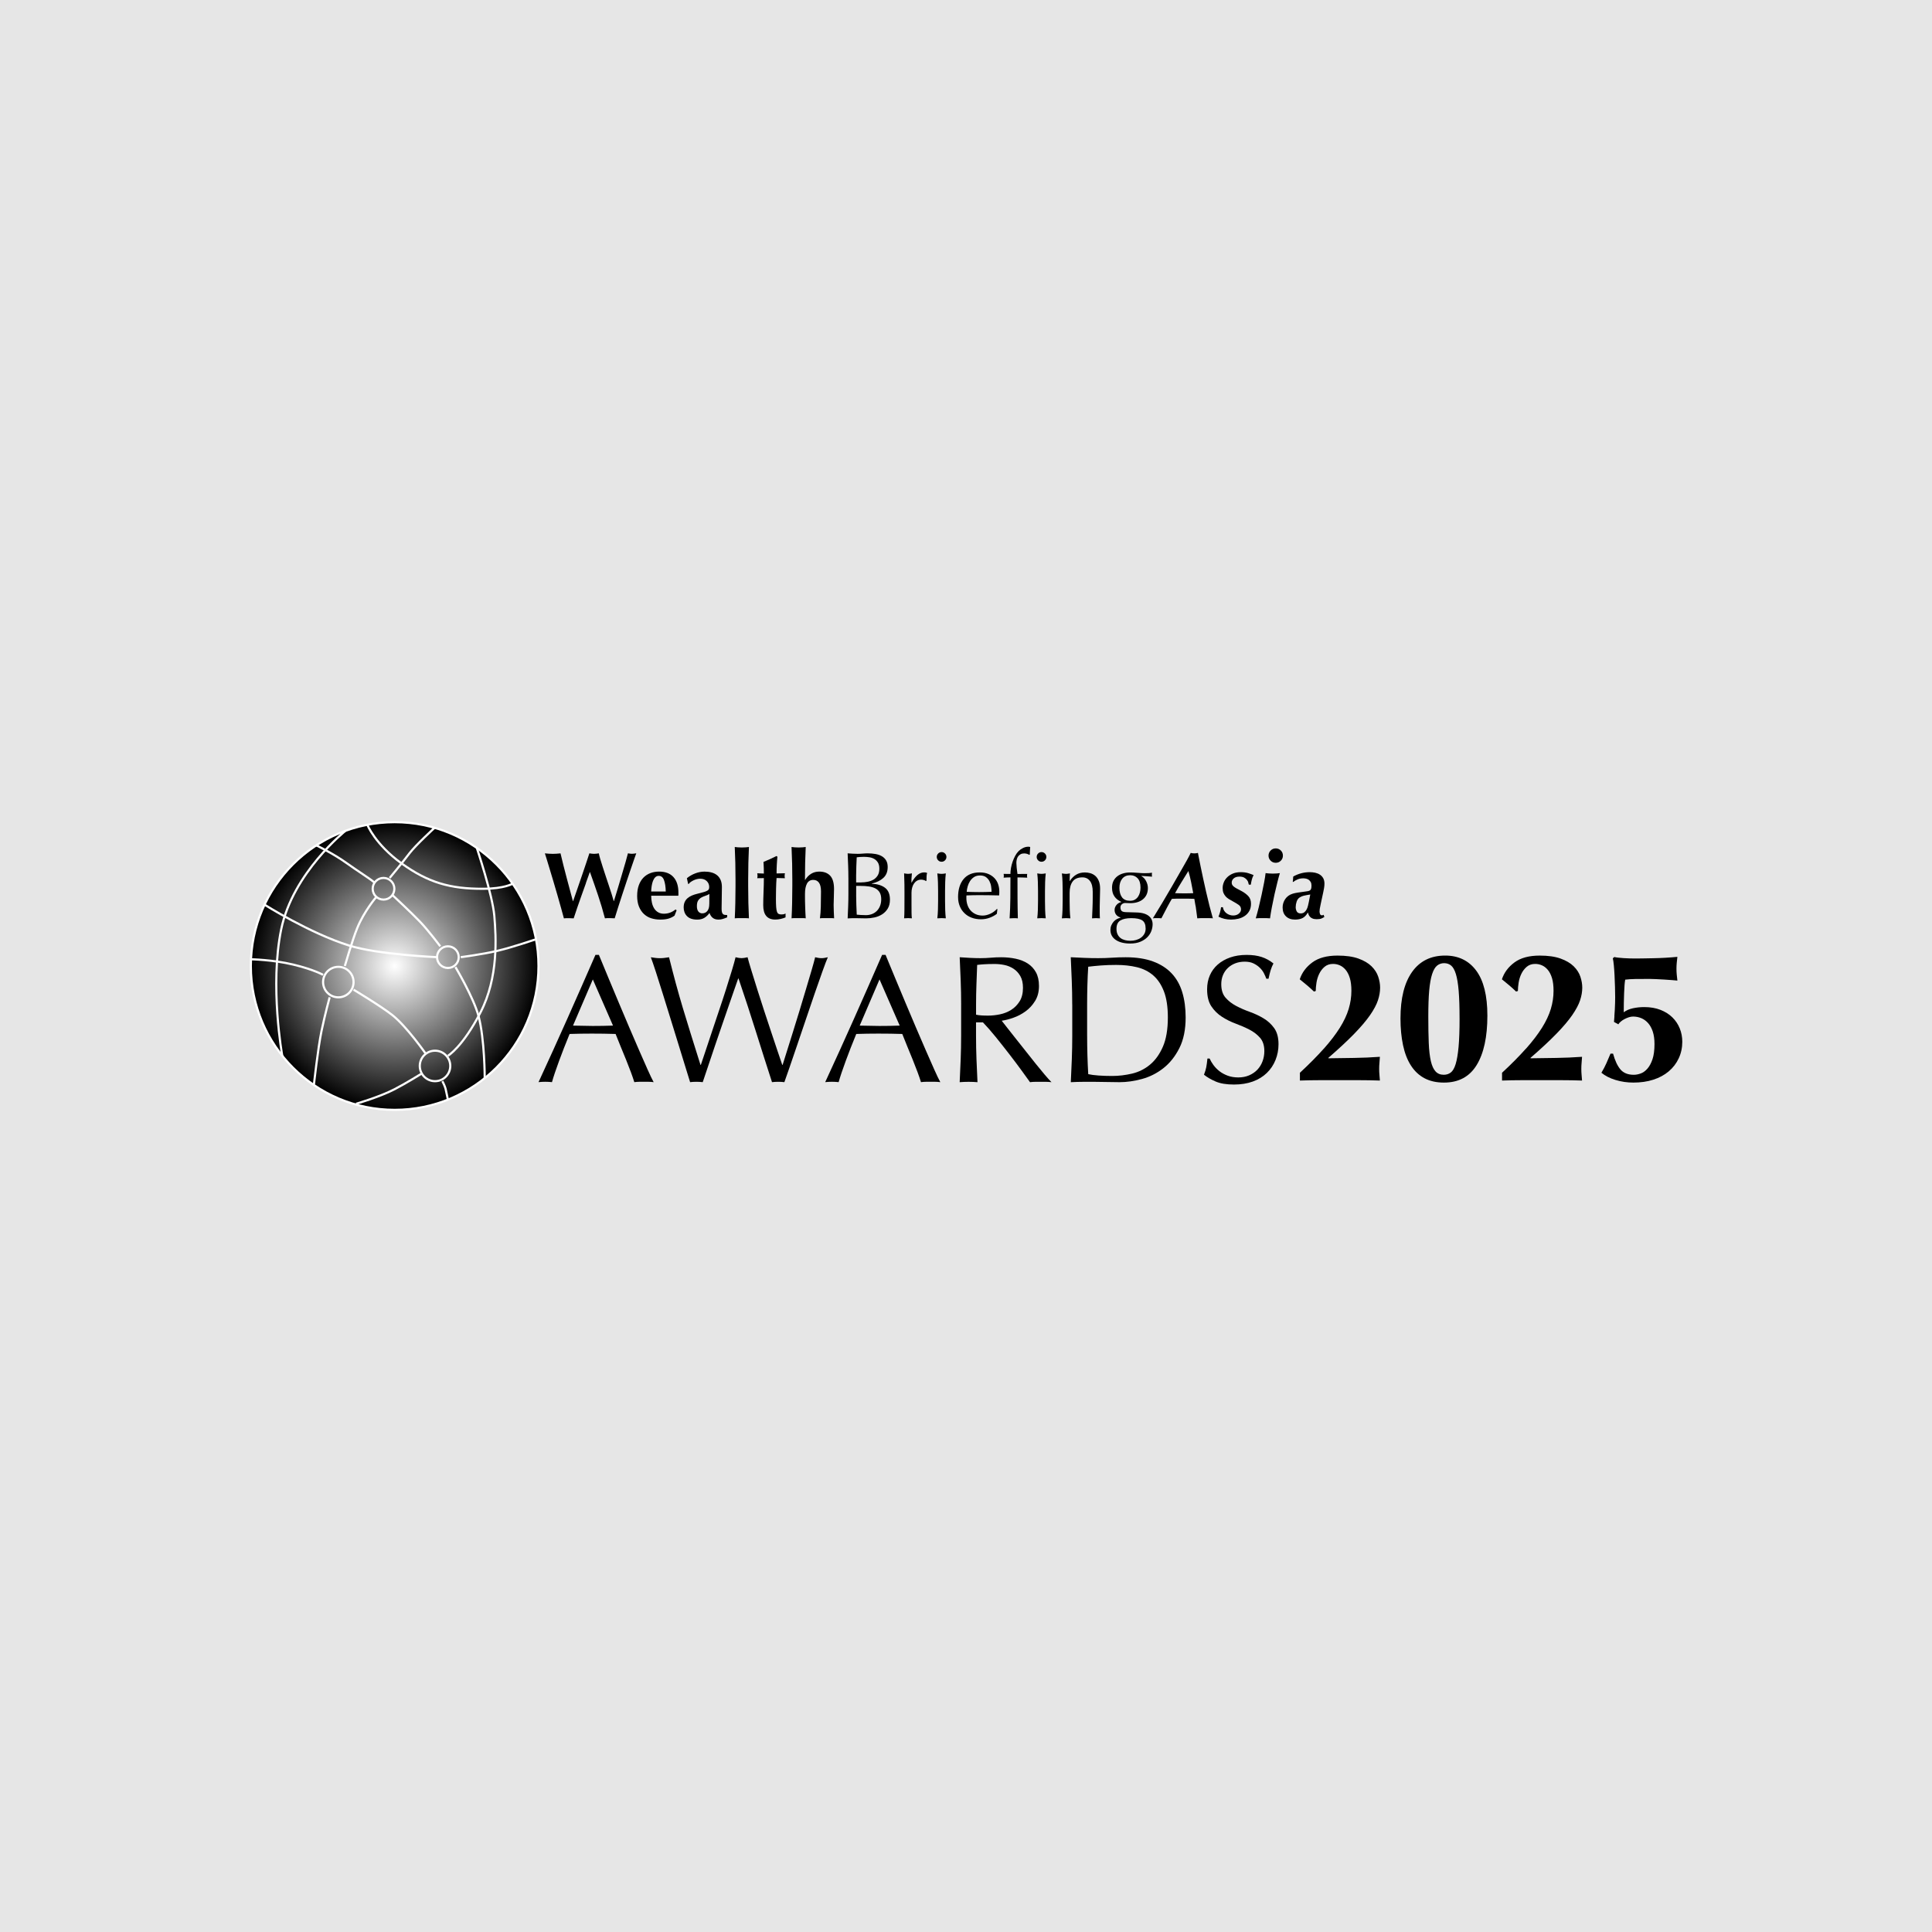 <?xml version="1.0" encoding="UTF-8"?>
<svg xmlns="http://www.w3.org/2000/svg" width="900" height="900" xmlns:xlink="http://www.w3.org/1999/xlink" viewBox="0 0 900 900">
  <defs>
    <style>
      .cls-1 {
        fill: #e6e6e6;
      }

      .cls-2 {
        fill: none;
      }

      .cls-2, .cls-3 {
        stroke: #fff;
        stroke-miterlimit: 10;
      }

      .cls-3 {
        fill: url(#radial-gradient);
      }
    </style>
    <radialGradient id="radial-gradient" cx="183.85" cy="450" fx="183.85" fy="450" r="67" gradientUnits="userSpaceOnUse">
      <stop offset="0" stop-color="#fff"/>
      <stop offset="1" stop-color="#000"/>
    </radialGradient>
  </defs>
  <g id="Background">
    <rect class="cls-1" width="900" height="900"/>
  </g>
  <g id="Logos">
    <g>
      <g>
        <path d="M304.46,504.11c-.79-.11-1.54-.17-2.24-.17h-4.49c-.71,0-1.45.06-2.24.17-.4-1.3-.93-2.86-1.61-4.7-.68-1.83-1.43-3.75-2.24-5.76-.82-2-1.65-4.04-2.5-6.1-.85-2.06-1.64-4.02-2.37-5.89-1.81-.06-3.64-.1-5.5-.13-1.86-.03-3.73-.04-5.59-.04-1.75,0-3.47.02-5.17.04-1.69.03-3.42.07-5.17.13-1.81,4.4-3.45,8.6-4.91,12.58-1.47,3.98-2.57,7.27-3.3,9.86-.96-.11-2-.17-3.13-.17s-2.17.06-3.13.17c4.57-9.88,9.03-19.7,13.38-29.47,4.35-9.77,8.72-19.7,13.13-29.81h1.61c1.36,3.28,2.82,6.82,4.4,10.63,1.58,3.81,3.19,7.66,4.83,11.56,1.64,3.9,3.27,7.76,4.91,11.6,1.64,3.84,3.18,7.41,4.62,10.71s2.74,6.25,3.9,8.85c1.16,2.6,2.1,4.57,2.84,5.93ZM266.94,477.77c1.47,0,2.99.03,4.57.08,1.58.06,3.1.08,4.57.08,1.58,0,3.16-.01,4.74-.04,1.58-.03,3.16-.07,4.74-.13l-9.4-21.51-9.23,21.51Z"/>
        <path d="M321.48,504.11c-.45-1.41-1.14-3.64-2.07-6.69-.93-3.05-1.99-6.49-3.18-10.33-1.19-3.84-2.43-7.86-3.73-12.07-1.3-4.2-2.54-8.21-3.73-12.02-1.19-3.81-2.27-7.24-3.26-10.29-.99-3.05-1.77-5.31-2.33-6.78.73.11,1.44.21,2.12.3s1.38.13,2.12.13,1.44-.04,2.12-.13c.68-.08,1.38-.18,2.12-.3,1.07,4.29,2.12,8.31,3.13,12.07,1.02,3.75,2.1,7.56,3.26,11.43,1.16,3.87,2.4,7.93,3.73,12.19,1.33,4.26,2.84,9.08,4.53,14.44h.17c.51-1.53,1.21-3.63,2.12-6.31.9-2.68,1.89-5.64,2.96-8.89,1.07-3.25,2.2-6.62,3.39-10.12,1.19-3.5,2.29-6.85,3.3-10.04,1.02-3.19,1.92-6.1,2.71-8.72.79-2.63,1.36-4.64,1.69-6.06,1.13.28,2.06.42,2.79.42s1.66-.14,2.8-.42c.39,1.53,1,3.61,1.82,6.27.82,2.65,1.74,5.6,2.75,8.85,1.02,3.25,2.1,6.62,3.26,10.12,1.16,3.5,2.27,6.86,3.34,10.08s2.05,6.13,2.92,8.72c.87,2.6,1.57,4.63,2.07,6.1h.17c.39-1.24,1-3.18,1.82-5.8.82-2.63,1.75-5.59,2.79-8.89,1.04-3.3,2.12-6.78,3.22-10.42s2.14-7.11,3.13-10.42c.99-3.3,1.86-6.25,2.62-8.85.76-2.6,1.28-4.52,1.57-5.76.51.11,1,.21,1.48.3.48.08.97.13,1.48.13s1-.04,1.48-.13c.48-.08.97-.18,1.48-.3-.57,1.3-1.38,3.44-2.46,6.44-1.07,2.99-2.27,6.41-3.6,10.25s-2.71,7.9-4.15,12.19c-1.44,4.29-2.82,8.37-4.15,12.24-1.33,3.87-2.51,7.34-3.56,10.42-1.05,3.08-1.82,5.29-2.33,6.65-.9-.11-1.86-.17-2.88-.17s-1.98.06-2.88.17c-2.54-7.85-5.05-15.74-7.54-23.67-2.49-7.93-5.17-16.13-8.05-24.6h-.17c-.45,1.3-1.06,3.04-1.82,5.21-.76,2.18-1.61,4.62-2.54,7.33s-1.93,5.62-3.01,8.72c-1.07,3.11-2.15,6.24-3.22,9.4-1.07,3.16-2.12,6.27-3.13,9.31-1.02,3.05-1.95,5.82-2.79,8.3-.9-.11-1.89-.17-2.96-.17s-2.06.06-2.96.17Z"/>
        <path d="M438,504.11c-.79-.11-1.54-.17-2.24-.17h-4.49c-.71,0-1.45.06-2.24.17-.4-1.3-.93-2.86-1.61-4.7-.68-1.83-1.43-3.75-2.24-5.76-.82-2-1.65-4.04-2.5-6.1-.85-2.06-1.64-4.02-2.37-5.89-1.81-.06-3.64-.1-5.5-.13-1.86-.03-3.73-.04-5.59-.04-1.75,0-3.47.02-5.17.04-1.69.03-3.42.07-5.17.13-1.81,4.4-3.45,8.6-4.91,12.58-1.47,3.98-2.57,7.27-3.3,9.86-.96-.11-2-.17-3.13-.17s-2.17.06-3.13.17c4.57-9.88,9.03-19.7,13.38-29.47,4.35-9.77,8.72-19.7,13.13-29.81h1.61c1.36,3.28,2.82,6.82,4.4,10.63,1.58,3.81,3.19,7.66,4.83,11.56,1.64,3.9,3.27,7.76,4.91,11.6,1.64,3.84,3.18,7.41,4.62,10.71s2.74,6.25,3.9,8.85c1.16,2.6,2.1,4.57,2.84,5.93ZM400.49,477.77c1.47,0,2.99.03,4.57.08,1.58.06,3.1.08,4.57.08,1.58,0,3.16-.01,4.74-.04,1.58-.03,3.16-.07,4.74-.13l-9.4-21.51-9.23,21.51Z"/>
        <path d="M447.74,467.86c0-3.73-.07-7.38-.21-10.97-.14-3.58-.3-7.24-.47-10.97,1.64.11,3.25.21,4.83.3,1.58.08,3.19.13,4.83.13s3.25-.07,4.83-.21c1.58-.14,3.19-.21,4.83-.21,2.37,0,4.63.23,6.77.68,2.14.45,4.02,1.2,5.63,2.24,1.61,1.04,2.88,2.41,3.81,4.11.93,1.69,1.4,3.81,1.4,6.35,0,2.71-.61,5.04-1.82,6.99s-2.69,3.56-4.45,4.83c-1.75,1.27-3.63,2.26-5.63,2.96-2,.71-3.83,1.17-5.46,1.4.68.85,1.61,2.03,2.79,3.56,1.19,1.52,2.51,3.2,3.98,5.04s2.99,3.75,4.57,5.76c1.58,2,3.1,3.93,4.57,5.76,1.47,1.83,2.85,3.51,4.15,5.04,1.3,1.52,2.34,2.68,3.13,3.47-.85-.11-1.69-.17-2.54-.17h-5c-.85,0-1.66.06-2.46.17-.85-1.18-2.13-2.96-3.85-5.33-1.72-2.37-3.63-4.91-5.72-7.62-2.09-2.71-4.22-5.4-6.39-8.09-2.17-2.68-4.16-4.95-5.97-6.82h-3.22v6.18c0,3.73.07,7.4.21,11.01.14,3.61.3,7.17.47,10.67-1.3-.11-2.68-.17-4.15-.17s-2.85.06-4.15.17c.17-3.5.32-7.05.47-10.67.14-3.61.21-7.28.21-11.01v-14.57ZM454.69,472.69c.79.17,1.65.28,2.58.34s1.96.08,3.09.08c1.75,0,3.57-.2,5.46-.59,1.89-.39,3.63-1.08,5.21-2.07,1.58-.99,2.89-2.32,3.94-3.98,1.04-1.66,1.57-3.77,1.57-6.31,0-2.2-.41-4.02-1.23-5.46-.82-1.44-1.88-2.58-3.18-3.43-1.3-.85-2.71-1.43-4.23-1.74-1.52-.31-3.02-.47-4.49-.47-1.98,0-3.61.04-4.91.13-1.3.09-2.4.18-3.3.3-.11,3.1-.23,6.18-.34,9.23-.11,3.05-.17,6.1-.17,9.15v4.83Z"/>
        <path d="M499.48,467.86c0-3.73-.07-7.38-.21-10.97-.14-3.58-.3-7.24-.47-10.97,2.15.11,4.28.21,6.39.3s4.25.13,6.39.13,4.28-.07,6.39-.21c2.12-.14,4.25-.21,6.39-.21,4.97,0,9.21.65,12.75,1.95,3.53,1.3,6.42,3.15,8.68,5.55s3.91,5.33,4.96,8.81c1.04,3.47,1.57,7.38,1.57,11.73,0,5.64-.97,10.4-2.92,14.27-1.95,3.87-4.43,6.99-7.45,9.36s-6.35,4.05-9.99,5.04c-3.64.99-7.13,1.48-10.46,1.48-1.92,0-3.81-.03-5.67-.08-1.86-.06-3.76-.08-5.67-.08h-5.67c-1.86,0-3.75.06-5.67.17.17-3.5.33-7.05.47-10.67.14-3.61.21-7.28.21-11.01v-14.57ZM506.43,482.43c0,6.1.17,12.08.51,17.95,1.18.28,2.79.49,4.83.64,2.03.14,4.12.21,6.27.21,3.1,0,6.21-.37,9.31-1.1s5.89-2.12,8.34-4.15c2.46-2.03,4.46-4.81,6.01-8.34,1.55-3.53,2.33-8.09,2.33-13.67,0-4.91-.61-8.95-1.82-12.11-1.22-3.16-2.88-5.66-5-7.49s-4.65-3.1-7.58-3.81c-2.94-.71-6.16-1.06-9.66-1.06-2.54,0-4.91.08-7.11.25-2.2.17-4.18.37-5.93.59-.17,2.71-.3,5.55-.38,8.51-.08,2.96-.13,5.97-.13,9.02v14.57Z"/>
        <path d="M565.32,496.19c.76,1.04,1.69,1.99,2.79,2.84,1.1.85,2.38,1.54,3.85,2.08s3.1.8,4.91.8,3.54-.33,5.04-.98c1.49-.65,2.76-1.52,3.81-2.62,1.04-1.1,1.85-2.4,2.41-3.9.56-1.49.85-3.09.85-4.78,0-2.6-.67-4.66-1.99-6.18-1.33-1.52-2.98-2.79-4.95-3.81-1.98-1.02-4.11-1.95-6.39-2.79s-4.42-1.91-6.39-3.18c-1.98-1.27-3.63-2.89-4.95-4.87-1.33-1.97-1.99-4.63-1.99-7.96,0-2.37.42-4.53,1.27-6.48s2.07-3.63,3.68-5.04c1.61-1.41,3.54-2.51,5.8-3.3,2.26-.79,4.8-1.19,7.62-1.19s5.05.33,7.03.97c1.98.65,3.81,1.65,5.5,3.01-.51.96-.93,1.98-1.27,3.05-.34,1.07-.68,2.43-1.02,4.07h-1.02c-.28-.79-.67-1.65-1.14-2.58s-1.13-1.79-1.95-2.58c-.82-.79-1.79-1.45-2.92-1.99-1.13-.54-2.48-.8-4.07-.8s-3.03.25-4.36.76c-1.33.51-2.49,1.23-3.47,2.16-.99.93-1.75,2.05-2.29,3.34-.54,1.3-.8,2.71-.8,4.24,0,2.65.66,4.74,1.99,6.27,1.33,1.53,2.98,2.81,4.95,3.85,1.98,1.04,4.11,1.98,6.39,2.79,2.29.82,4.42,1.82,6.39,3.01,1.98,1.19,3.63,2.71,4.96,4.57,1.32,1.86,1.99,4.35,1.99,7.45,0,2.6-.47,5.05-1.4,7.37-.93,2.32-2.28,4.33-4.06,6.05-1.78,1.72-3.95,3.05-6.52,3.98-2.57.93-5.49,1.4-8.77,1.4-3.5,0-6.34-.47-8.51-1.4s-3.99-1.99-5.46-3.18c.51-1.3.86-2.47,1.06-3.51.2-1.04.38-2.38.55-4.02h1.02c.45,1.02,1.06,2.05,1.82,3.09Z"/>
      </g>
      <g>
        <path d="M272.98,411.34c-.68,1.87-1.36,3.77-2.05,5.71-.69,1.94-1.36,3.85-2.01,5.73-.65,1.88-1.21,3.56-1.68,5.03-.68-.06-1.43-.09-2.25-.09h-1.15c-.38,0-.76.03-1.15.09-.32-1.21-.75-2.76-1.28-4.67-.53-1.91-1.1-3.94-1.72-6.08-.62-2.14-1.25-4.31-1.9-6.5-.65-2.19-1.25-4.2-1.81-6.02-.56-1.82-1.03-3.37-1.41-4.65-.38-1.28-.63-2.06-.75-2.36.65.06,1.28.11,1.9.16s1.22.07,1.81.07,1.18-.02,1.79-.07c.6-.04,1.2-.1,1.79-.16.44,1.88.91,3.81,1.41,5.8.5,1.98,1.01,3.94,1.52,5.86.51,1.92,1.01,3.79,1.5,5.6s.93,3.47,1.34,5h.09c.65-1.85,1.34-3.86,2.09-6.02s1.48-4.28,2.18-6.35,1.35-3.98,1.94-5.73c.59-1.75,1.04-3.14,1.37-4.17.38.06.75.11,1.1.16s.72.07,1.1.07.75-.02,1.1-.07.72-.1,1.1-.16c.12.65.34,1.51.66,2.6.32,1.09.7,2.29,1.12,3.61.43,1.32.88,2.72,1.37,4.19.48,1.47.97,2.92,1.45,4.36.48,1.44.93,2.81,1.34,4.1.41,1.29.75,2.42,1.01,3.39h.09c.59-1.85,1.21-3.89,1.87-6.13.66-2.23,1.3-4.39,1.92-6.48.62-2.09,1.18-4,1.68-5.73.5-1.73.85-3.04,1.06-3.92.73.15,1.35.22,1.85.22.32,0,.65-.02.99-.07.34-.04.68-.1,1.04-.16-.21.56-.53,1.47-.97,2.73-.44,1.26-.96,2.76-1.54,4.48-.59,1.72-1.22,3.59-1.9,5.62s-1.35,4.07-2.03,6.13c-.68,2.06-1.33,4.07-1.96,6.04s-1.18,3.73-1.65,5.29c-.68-.06-1.42-.09-2.25-.09h-1.15c-.38,0-.76.03-1.15.09-.94-3.59-2-7.15-3.19-10.69-1.19-3.54-2.45-7.15-3.77-10.82h-.09c-.53,1.5-1.13,3.18-1.81,5.05Z"/>
        <path d="M303.35,417.26c0,1.18.12,2.28.35,3.31.23,1.03.6,1.92,1.08,2.67s1.1,1.34,1.85,1.76c.75.43,1.62.64,2.62.64,2.03,0,3.84-.66,5.42-1.98l.53.4-.97,2.47c-.74.56-1.62,1.01-2.64,1.34-1.03.34-2.38.51-4.06.51-1.44,0-2.81-.2-4.1-.6-1.29-.39-2.43-1.05-3.42-1.96-.99-.91-1.76-2.06-2.34-3.46-.57-1.4-.86-3.06-.86-5s.26-3.57.77-4.98c.51-1.41,1.23-2.59,2.14-3.53.91-.94,1.99-1.64,3.24-2.12,1.25-.47,2.61-.71,4.08-.71,2.91,0,5.14.85,6.68,2.56,1.54,1.71,2.31,4.11,2.31,7.23v.93c0,.26-.02.44-.04.53h-12.65ZM310.14,415.28c-.06-2.2-.33-3.97-.82-5.29s-1.3-1.98-2.45-1.98c-.65,0-1.19.22-1.63.66s-.79,1.01-1.06,1.7-.46,1.47-.6,2.34-.21,1.73-.24,2.58h6.79Z"/>
        <path d="M319.97,409.11c1.23-1,2.56-1.76,3.99-2.29,1.42-.53,2.84-.79,4.25-.79,1.17,0,2.25.13,3.24.4.98.26,1.84.68,2.56,1.26.72.57,1.28,1.31,1.68,2.23.4.91.6,2.01.6,3.31,0,1.88-.02,3.62-.07,5.22-.04,1.6-.07,3.19-.07,4.78,0,.71.05,1.26.15,1.65.1.4.26.7.46.9.21.21.48.34.82.4.34.06.73.09,1.17.09v1.06c-.85.35-1.57.62-2.16.79-.59.18-1.22.26-1.9.26-1.09,0-1.97-.26-2.64-.79-.68-.53-1.19-1.29-1.54-2.29-.68.94-1.46,1.69-2.36,2.25-.9.56-2.02.84-3.37.84-1.12,0-2.07-.15-2.87-.44s-1.45-.71-1.96-1.26c-.51-.54-.89-1.16-1.12-1.85-.24-.69-.35-1.39-.35-2.09,0-.97.15-1.81.46-2.51s.75-1.31,1.32-1.81c.57-.5,1.26-.92,2.05-1.26s1.69-.62,2.69-.86c1.23-.29,2.21-.55,2.93-.77.72-.22,1.26-.44,1.61-.66s.58-.46.68-.73c.1-.26.15-.59.15-.97,0-1.06-.37-1.96-1.12-2.71s-1.79-1.13-3.11-1.13c-.5,0-1.01.07-1.54.2s-1.04.32-1.52.55c-.48.24-.93.49-1.32.77s-.7.58-.9.9h-.31l-.57-2.64ZM330.42,421.1c0-1.26,0-2.23.02-2.89.01-.66.02-1.24.02-1.74-.62.35-1.27.64-1.96.86-.69.22-1.32.5-1.9.84-.57.34-1.04.8-1.41,1.39-.37.59-.55,1.44-.55,2.56s.23,1.92.68,2.49c.46.57,1.06.86,1.83.86.97,0,1.76-.37,2.36-1.1.6-.73.9-1.82.9-3.26Z"/>
        <path d="M342.54,401.88c-.06-2.41-.15-4.85-.26-7.32.38.06.87.11,1.45.16.59.04,1.2.07,1.85.07s1.26-.02,1.85-.07c.59-.04,1.07-.1,1.45-.16-.12,2.47-.21,4.91-.26,7.32-.06,2.41-.09,5.06-.09,7.93v2.87c0,2.88.03,5.53.09,7.93.06,2.41.15,4.8.26,7.19-.38-.06-.87-.09-1.45-.09h-3.7c-.59,0-1.07.03-1.45.09.12-2.38.21-4.78.26-7.19.06-2.41.09-5.05.09-7.93v-2.87c0-2.88-.03-5.52-.09-7.93Z"/>
        <path d="M365.51,408.01c0,.38.04.75.13,1.1l-3.88-.09c-.06.68-.11,1.45-.15,2.34s-.07,1.78-.09,2.69c-.02.91-.03,1.79-.04,2.64-.02.85-.02,1.57-.02,2.16,0,1.53.04,2.76.11,3.7.07.94.2,1.66.37,2.16s.43.84.75,1.01c.32.18.73.26,1.23.26.56,0,.97-.04,1.23-.11.26-.07.53-.18.79-.33v1.81c-.59.26-1.32.5-2.2.71s-1.75.31-2.6.31c-3.73,0-5.6-2.23-5.6-6.7,0-.85.01-1.81.04-2.89.03-1.07.07-2.18.11-3.31s.08-2.25.11-3.35c.03-1.1.04-2.12.04-3.06l-3.09.04c.09-.35.13-.72.13-1.1,0-.35-.04-.75-.13-1.19l3.09.13c0-.91-.02-1.76-.04-2.56-.03-.79-.07-1.75-.13-2.87,1.03-.41,2.04-.84,3.04-1.3,1-.46,2-.93,3-1.43l.44.31c-.06.47-.11,1.02-.15,1.65s-.09,1.29-.13,1.98-.07,1.4-.09,2.12c-.02.72-.02,1.4-.02,2.05l3.88-.09c-.09.44-.13.84-.13,1.19Z"/>
        <path d="M368.99,401.88c-.06-2.41-.15-4.85-.26-7.32.38.06.87.11,1.45.16.59.04,1.2.07,1.85.07s1.26-.02,1.85-.07c.59-.04,1.07-.1,1.45-.16-.12,2.47-.21,4.91-.26,7.32-.06,2.41-.09,5.06-.09,7.93l.09.09c.76-1.23,1.7-2.19,2.8-2.87,1.1-.67,2.36-1.01,3.77-1.01,2.2,0,3.9.64,5.09,1.92s1.79,3.34,1.79,6.19c0,1.5-.03,2.82-.09,3.97-.06,1.15-.09,2.29-.09,3.44,0,.94.02,1.96.07,3.06s.09,2.17.15,3.19c-.38-.06-.87-.09-1.45-.09h-3.7c-.59,0-1.07.03-1.45.09.21-1.53.34-3.33.4-5.4.06-2.07.09-4.44.09-7.12,0-1.85-.32-3.21-.95-4.08-.63-.87-1.52-1.3-2.67-1.3-1.32,0-2.29.57-2.91,1.72s-.93,2.73-.93,4.76v1.76c0,.41,0,1.01.02,1.79.01.78.04,1.63.07,2.56.03.93.07,1.86.11,2.82.04.95.09,1.78.15,2.49-.38-.06-.87-.09-1.45-.09h-3.7c-.59,0-1.07.03-1.45.09.12-2.38.21-4.78.26-7.19.06-2.41.09-5.05.09-7.93v-2.87c0-2.88-.03-5.52-.09-7.93Z"/>
        <path d="M395.21,408.89c0-1.94-.04-3.85-.11-5.73-.07-1.88-.15-3.76-.24-5.64.76.06,1.54.11,2.34.16s1.57.07,2.34.07,1.54-.04,2.34-.11,1.57-.11,2.34-.11c1.26,0,2.45.1,3.57.29,1.12.19,2.1.53,2.95,1.01.85.48,1.53,1.14,2.03,1.96.5.82.75,1.85.75,3.09,0,2.18-.68,3.88-2.05,5.11s-3.15,2.1-5.36,2.6v.09c2.62.12,4.68.75,6.19,1.9,1.51,1.15,2.27,2.98,2.27,5.51,0,1.65-.34,3.03-1.01,4.14-.68,1.12-1.56,2.02-2.64,2.71-1.09.69-2.29,1.17-3.59,1.45-1.31.28-2.61.42-3.9.42-.71,0-1.42-.02-2.14-.04-.72-.03-1.43-.04-2.14-.04h-2.14c-.72,0-1.43.03-2.14.09.09-1.88.17-3.75.24-5.62.07-1.87.11-3.77.11-5.71v-7.58ZM401.21,411.05c1.03,0,2.05-.1,3.06-.31,1.01-.21,1.92-.55,2.71-1.03s1.43-1.13,1.92-1.94.73-1.83.73-3.06-.22-2.17-.66-2.89-1-1.28-1.68-1.68c-.68-.4-1.44-.66-2.29-.79-.85-.13-1.7-.2-2.56-.2-.76,0-1.41.02-1.94.07s-1,.1-1.41.15c-.06,1.41-.12,2.81-.18,4.19-.06,1.38-.09,2.78-.09,4.19v3.31h2.38ZM398.83,417.18c0,1.5.03,2.98.09,4.45.06,1.47.12,2.95.18,4.45.56.06,1.22.11,1.98.16.76.04,1.54.07,2.34.07.94,0,1.84-.16,2.71-.48.87-.32,1.62-.8,2.27-1.43.65-.63,1.16-1.41,1.54-2.34.38-.93.57-1.98.57-3.15,0-1.26-.23-2.3-.68-3.11-.46-.81-1.11-1.44-1.96-1.9-.85-.46-1.87-.77-3.06-.95s-2.52-.26-3.99-.26h-1.98v4.5Z"/>
        <path d="M430.41,409.99c-.43-.15-.86-.22-1.3-.22-.71,0-1.34.16-1.9.48-.56.32-1.03.76-1.41,1.3-.38.54-.68,1.19-.88,1.94-.21.75-.31,1.55-.31,2.4v4.85c0,1.97,0,3.47.02,4.52.01,1.04.07,1.89.15,2.53-.59-.06-1.18-.09-1.76-.09-.65,0-1.26.03-1.85.09.09-1,.14-2.36.15-4.08.01-1.72.02-3.83.02-6.33v-1.41c0-1.15,0-2.47-.02-3.97-.02-1.5-.07-3.22-.15-5.16.32.06.63.11.93.16.29.04.6.07.93.07.26,0,.54-.02.84-.07.29-.04.6-.1.93-.16-.12,1.06-.18,1.9-.2,2.51-.02.62-.02,1.21-.02,1.76l.09.04c1.73-3.17,3.67-4.76,5.82-4.76.26,0,.49.02.68.04.19.03.43.1.73.22-.15.35-.24.89-.26,1.61-.03.72-.04,1.37-.04,1.96l-.31.22c-.15-.18-.43-.34-.86-.48Z"/>
        <path d="M436.38,399.19c0-.62.22-1.15.66-1.59s.97-.66,1.59-.66,1.15.22,1.59.66.66.97.66,1.59-.22,1.15-.66,1.59-.97.66-1.59.66-1.15-.22-1.59-.66-.66-.97-.66-1.59ZM437,415.1c0-1.32-.02-2.71-.07-4.16s-.14-2.81-.29-4.08c.82.15,1.48.22,1.98.22s1.16-.07,1.98-.22c-.15,1.26-.24,2.62-.29,4.08s-.07,2.84-.07,4.16v4.58c0,1.32.02,2.71.07,4.17s.14,2.77.29,3.94c-.68-.06-1.34-.09-1.98-.09s-1.31.03-1.98.09c.15-1.17.24-2.49.29-3.94s.07-2.84.07-4.17v-4.58Z"/>
        <path d="M446.3,418.01c0-3.61.86-6.45,2.58-8.51,1.72-2.06,4.22-3.09,7.52-3.09,1.56,0,2.9.24,4.03.73,1.13.48,2.08,1.13,2.84,1.94.76.81,1.33,1.76,1.7,2.84.37,1.09.55,2.25.55,3.48,0,.3,0,.58-.02.86-.02.28-.04.57-.07.86-1.59-.03-3.16-.06-4.72-.09-1.56-.03-3.13-.04-4.72-.04-.97,0-1.93.02-2.89.04-.96.03-1.92.06-2.89.09-.03.15-.04.37-.04.66v.57c0,1.15.17,2.22.51,3.22.34,1,.83,1.86,1.48,2.58.65.72,1.44,1.29,2.38,1.72.94.43,2.03.64,3.26.64.59,0,1.19-.08,1.81-.24.62-.16,1.22-.38,1.81-.66.59-.28,1.14-.61,1.65-.99.51-.38.96-.79,1.34-1.23l.22.13-.26,2.16c-.88.71-1.98,1.31-3.28,1.81-1.31.5-2.67.75-4.08.75-1.59,0-3.03-.24-4.34-.73-1.31-.48-2.44-1.19-3.39-2.12-.96-.93-1.69-2.02-2.2-3.29-.51-1.26-.77-2.63-.77-4.1ZM456.49,407.83c-1.09,0-2.01.25-2.76.75-.75.5-1.37,1.13-1.85,1.87s-.85,1.57-1.1,2.47c-.25.9-.4,1.74-.46,2.53.91.03,1.86.06,2.84.09.98.03,1.95.04,2.89.04s1.95-.01,2.95-.04c1-.03,1.97-.06,2.91-.09,0-.79-.07-1.63-.2-2.51s-.4-1.7-.79-2.47c-.4-.76-.95-1.4-1.65-1.9-.71-.5-1.63-.75-2.78-.75Z"/>
        <path d="M477.07,397.56c-.65,0-1.2.13-1.65.38-.46.25-.83.57-1.12.97-.29.4-.51.86-.64,1.39s-.2,1.09-.2,1.68c0,.53.05,1.29.15,2.29.1,1,.23,1.95.37,2.87.76,0,1.52,0,2.27-.02s1.51-.02,2.27-.02c-.03.15-.05.3-.07.44-.02.15-.02.3-.02.44s0,.3.02.44c.01.15.04.3.07.44-.77-.03-1.52-.06-2.27-.09-.75-.03-1.51-.04-2.27-.04,0,3.2,0,6.39.02,9.54.01,3.16.07,6.34.15,9.54-.32-.06-.65-.09-.97-.09h-.93c-.62,0-1.26.03-1.94.09.21-3.2.32-6.37.35-9.5.03-3.13.04-6.33.04-9.59-.53,0-1.06.02-1.59.04-.53.03-1.06.06-1.59.09.03-.15.05-.29.07-.44.01-.15.02-.29.02-.44s0-.29-.02-.44c-.02-.15-.04-.29-.07-.44.53,0,1.06,0,1.61.02.54.02,1.06.02,1.56.02,0-.85.09-1.78.26-2.78.18-1,.43-1.98.77-2.95.34-.97.74-1.89,1.21-2.75.47-.87,1-1.59,1.59-2.18.53-.53,1.2-1,2.01-1.41.81-.41,1.64-.62,2.49-.62.32,0,.62.04.88.13-.03.59-.07,1.18-.11,1.76-.04.59-.07,1.18-.07,1.76l-.26.13c-.71-.44-1.52-.66-2.43-.66Z"/>
        <path d="M482.93,399.19c0-.62.22-1.15.66-1.59s.97-.66,1.59-.66,1.15.22,1.59.66.66.97.66,1.59-.22,1.15-.66,1.59-.97.66-1.59.66-1.15-.22-1.59-.66-.66-.97-.66-1.59ZM483.55,415.1c0-1.32-.02-2.71-.07-4.16-.04-1.45-.14-2.81-.29-4.08.82.15,1.48.22,1.98.22s1.16-.07,1.98-.22c-.15,1.26-.24,2.62-.29,4.08-.05,1.45-.07,2.84-.07,4.16v4.58c0,1.32.02,2.71.07,4.17.04,1.45.14,2.77.29,3.94-.68-.06-1.34-.09-1.98-.09s-1.31.03-1.98.09c.15-1.17.24-2.49.29-3.94.05-1.45.07-2.84.07-4.17v-4.58Z"/>
        <path d="M507.75,410.41c-.85-1.13-2.03-1.7-3.53-1.7-2.06,0-3.56.63-4.52,1.9-.95,1.26-1.43,3.04-1.43,5.33v3.75c0,1.32.02,2.71.07,4.17.04,1.45.14,2.77.29,3.94-.68-.06-1.34-.09-1.98-.09s-1.31.03-1.98.09c.15-1.17.24-2.49.29-3.94.05-1.45.07-2.84.07-4.17v-4.58c0-1.32-.02-2.71-.07-4.16-.04-1.45-.14-2.81-.29-4.08.82.15,1.48.22,1.98.22.23,0,.49-.02.77-.07s.61-.1.99-.16c-.09,1.18-.13,2.35-.13,3.53h.09c.82-1.26,1.81-2.24,2.95-2.93s2.51-1.04,4.1-1.04c.82,0,1.65.12,2.49.35.84.24,1.59.64,2.27,1.21s1.23,1.35,1.65,2.34c.43.99.64,2.24.64,3.77,0,1.26-.03,2.56-.09,3.9-.06,1.34-.09,2.75-.09,4.25v2.87c0,.47,0,.93.02,1.39.02.45.04.89.07,1.3-.59-.06-1.21-.09-1.85-.09s-1.22.03-1.81.09c.06-1.53.12-3.1.2-4.72.07-1.62.11-3.28.11-4.98v-2.69c0-2.2-.43-3.87-1.28-5Z"/>
        <path d="M518.02,413.61c0-1.23.22-2.3.66-3.19s1.05-1.64,1.83-2.23c.78-.59,1.68-1.03,2.69-1.32,1.01-.29,2.09-.44,3.24-.44.56,0,1.09.02,1.61.04.51.03,1.17.07,1.96.13.68.06,1.28.1,1.81.13.53.03.95.04,1.28.04,1.65,0,2.83-.07,3.57-.22-.03.15-.05.3-.07.46-.02.16-.02.32-.02.46s0,.3.02.46c.01.16.03.32.07.46-.85-.06-1.68-.12-2.49-.2s-1.61-.12-2.4-.16l-.09.09c.91.5,1.65,1.27,2.2,2.32s.84,2.12.84,3.24c0,2.2-.74,3.93-2.23,5.18-1.48,1.25-3.47,1.87-5.97,1.87-.41,0-.82-.01-1.21-.04-.4-.03-.8-.04-1.21-.04-.53,0-1.02.19-1.48.57-.46.38-.68.87-.68,1.45,0,.76.18,1.32.55,1.68.37.35,1.05.54,2.05.57.82.03,1.63.05,2.42.07.79.01,1.6.04,2.42.07,1.35.03,2.5.19,3.46.48s1.73.69,2.34,1.19c.6.5,1.04,1.07,1.32,1.72.28.65.42,1.35.42,2.12,0,1.03-.2,2.07-.59,3.13-.4,1.06-1.02,2.01-1.85,2.87-.84.85-1.92,1.56-3.24,2.12-1.32.56-2.91.84-4.76.84-2.85,0-5.1-.57-6.74-1.7-1.65-1.13-2.47-2.68-2.47-4.65,0-.76.14-1.47.42-2.12s.64-1.22,1.08-1.72.94-.9,1.5-1.19c.56-.29,1.13-.51,1.72-.66v-.09c-.91-.26-1.6-.71-2.07-1.32-.47-.62-.71-1.35-.71-2.2,0-.5.1-.95.29-1.37.19-.41.43-.78.73-1.1.29-.32.63-.59,1.01-.79.38-.21.75-.34,1.1-.4v-.09c-1.35-.59-2.41-1.42-3.17-2.49-.76-1.07-1.15-2.42-1.15-4.03ZM533.67,432.47c0-1.76-.51-3-1.54-3.7s-2.73-1.06-5.11-1.06c-2.2,0-3.91.36-5.11,1.08-1.21.72-1.81,2.02-1.81,3.9,0,1,.17,1.85.51,2.56s.79,1.28,1.37,1.72c.57.44,1.26.76,2.05.97.79.21,1.65.31,2.56.31s1.75-.12,2.6-.35c.85-.24,1.61-.59,2.27-1.06.66-.47,1.2-1.07,1.61-1.79.41-.72.62-1.58.62-2.58ZM531.29,413.39c0-1.85-.44-3.26-1.32-4.23s-2.04-1.45-3.48-1.45c-1.59,0-2.82.54-3.7,1.61s-1.32,2.5-1.32,4.3.4,3.31,1.21,4.39c.81,1.07,2.06,1.61,3.77,1.61.85,0,1.58-.17,2.18-.51.6-.34,1.1-.79,1.5-1.37.4-.57.69-1.23.88-1.98s.29-1.54.29-2.36Z"/>
        <path d="M565.01,427.8c-.44-.06-.99-.09-1.65-.09h-4.12c-.59,0-1.09.03-1.5.09-.09-.59-.18-1.34-.29-2.25s-.24-1.95-.42-3.13c-.03-.15-.08-.4-.16-.75-.07-.35-.14-.73-.2-1.12-.06-.4-.12-.77-.18-1.13-.06-.35-.1-.59-.13-.71-.85-.03-1.71-.05-2.58-.07-.87-.02-1.87-.02-3.02-.02s-2.06,0-2.73.02c-.68.01-1.38.04-2.12.07-.59.97-1.27,2.18-2.05,3.64s-1.73,3.27-2.84,5.44c-.44-.06-1.07-.09-1.89-.09h-1.15c-.35,0-.66.03-.93.09,1.44-2.35,2.89-4.75,4.37-7.19,1.47-2.44,2.92-4.91,4.36-7.41,1.06-1.85,1.97-3.44,2.73-4.76.76-1.32,1.42-2.46,1.96-3.42s1.01-1.78,1.41-2.47.75-1.31,1.06-1.87c.31-.56.59-1.09.86-1.61s.56-1.09.88-1.74c.53.15,1.09.22,1.68.22.68,0,1.23-.07,1.68-.22.03.21.16.86.38,1.96s.5,2.5.84,4.19c.34,1.69.73,3.58,1.19,5.66.46,2.09.93,4.23,1.43,6.44.5,2.2,1.02,4.36,1.56,6.48s1.07,4.03,1.56,5.73ZM547.38,416.07c.74.03,1.48.05,2.23.07s1.51.02,2.27.02c.68,0,1.36,0,2.05-.02s1.33-.04,1.92-.07c-.18-.97-.34-1.87-.51-2.71s-.32-1.66-.48-2.47c-.16-.81-.35-1.62-.55-2.45-.21-.82-.44-1.72-.71-2.69-1.06,1.71-2.12,3.41-3.17,5.11-1.06,1.71-2.07,3.44-3.04,5.2Z"/>
        <path d="M581.52,411.09c-.13-.41-.36-.82-.68-1.23-.32-.41-.76-.76-1.3-1.06-.54-.29-1.26-.44-2.14-.44-1.15,0-2.04.27-2.67.82-.63.54-.95,1.2-.95,1.96,0,.38.07.72.22,1.01.15.3.4.59.77.88.37.3.86.61,1.48.95s1.38.74,2.29,1.21c1.17.65,2.18,1.41,3,2.29s1.23,2.06,1.23,3.53c0,1.29-.26,2.41-.79,3.35s-1.23,1.71-2.12,2.32c-.88.6-1.87,1.03-2.98,1.3-1.1.26-2.23.4-3.37.4-1.06,0-2.07-.11-3.04-.33s-1.92-.57-2.87-1.03c.32-.73.58-1.46.77-2.18.19-.72.34-1.46.46-2.23h.84c.09.62.29,1.17.59,1.65.31.48.68.89,1.13,1.21s.93.57,1.45.75,1.07.26,1.63.26c1.06,0,1.93-.29,2.62-.86.69-.57,1.03-1.24,1.03-2.01,0-.85-.34-1.53-1.03-2.03-.69-.5-1.65-1.09-2.89-1.76-.56-.29-1.12-.61-1.68-.95-.56-.34-1.06-.74-1.5-1.21-.44-.47-.79-1.02-1.06-1.65s-.4-1.4-.4-2.32.18-1.76.53-2.64.88-1.68,1.59-2.38,1.59-1.28,2.64-1.72c1.06-.44,2.29-.66,3.7-.66,1.32,0,2.48.16,3.46.46.98.31,1.81.61,2.49.9-.41.79-.71,1.6-.9,2.42-.19.82-.32,1.5-.38,2.03h-.93c-.06-.26-.16-.6-.29-1.01Z"/>
        <path d="M589.56,406.73c.5.06,1.02.11,1.57.16.54.04,1.12.07,1.74.07.76,0,1.4-.02,1.92-.07s.99-.1,1.43-.16c-.3.94-.67,2.3-1.12,4.08-.46,1.78-.91,3.7-1.37,5.75-.46,2.06-.87,4.1-1.26,6.13s-.66,3.73-.84,5.11c-.5-.06-1.01-.09-1.54-.09h-3.59c-.54,0-1.05.03-1.52.09.44-1.47.9-3.19,1.39-5.16.48-1.97.94-3.94,1.36-5.93s.81-3.86,1.15-5.64.57-3.23.68-4.34ZM590.93,398.57c0-.91.32-1.7.97-2.36.65-.66,1.44-.99,2.38-.99s1.73.32,2.38.97c.65.65.97,1.44.97,2.38s-.32,1.73-.97,2.38-1.44.97-2.38.97-1.73-.33-2.38-.99c-.65-.66-.97-1.45-.97-2.36Z"/>
        <path d="M616.94,427.14c-.41.29-.88.54-1.39.75-.52.21-1.24.31-2.18.31-.79,0-1.45-.11-1.96-.33-.52-.22-.92-.5-1.21-.84-.29-.34-.51-.69-.64-1.06-.13-.37-.23-.67-.29-.9-.71,1.23-1.52,2.09-2.45,2.58-.93.48-2.11.73-3.55.73-1.76,0-3.17-.5-4.21-1.5-1.04-1-1.57-2.38-1.57-4.14,0-1.41.4-2.72,1.21-3.92.81-1.2,1.98-2.04,3.51-2.51.67-.21,1.51-.38,2.51-.53,1-.15,1.95-.28,2.87-.4.67-.09,1.23-.17,1.65-.24s.76-.2,1.01-.38c.25-.18.43-.43.53-.77.1-.34.16-.82.16-1.43,0-.67-.12-1.23-.35-1.65-.24-.43-.54-.77-.9-1.04s-.78-.45-1.23-.55-.9-.16-1.35-.16c-.91,0-1.74.15-2.49.44-.75.3-1.48.71-2.18,1.23h-.22c.06-.59.1-1.03.13-1.34.03-.31.06-.7.09-1.17,2.41-1.35,4.98-2.03,7.72-2.03.85,0,1.68.09,2.49.26.81.18,1.54.47,2.18.88.64.41,1.17.96,1.56,1.65s.59,1.55.59,2.58c0,.65-.07,1.35-.2,2.12-.13.76-.26,1.4-.37,1.9l-1.19,5.51c-.23,1.03-.38,1.79-.44,2.27-.06.48-.09.87-.09,1.17,0,.35.07.73.22,1.15.15.41.47.62.97.62.15,0,.27-.03.37-.09.1-.06.21-.12.33-.18l.35,1.01ZM603.58,422.55c0,.76.17,1.45.51,2.05.34.6.95.9,1.83.9.67,0,1.23-.18,1.68-.53.44-.35.8-.79,1.08-1.32.28-.53.49-1.12.64-1.76.15-.65.28-1.25.4-1.81l.66-3.39c-1.32.21-2.33.4-3.04.57s-1.31.43-1.81.75c-.71.44-1.2,1.1-1.5,1.98-.29.88-.44,1.73-.44,2.56Z"/>
      </g>
      <g>
        <path d="M616.66,488.55c3.05-3.43,5.53-6.67,7.45-9.72,1.92-3.06,3.3-5.99,4.15-8.81s1.27-5.64,1.27-8.46c0-2.36-.24-4.33-.72-5.92-.48-1.58-1.13-2.87-1.95-3.84-.82-.98-1.74-1.68-2.75-2.12s-2.06-.65-3.13-.65c-1.58,0-2.89.45-3.94,1.34-1.05.89-1.88,1.99-2.5,3.28s-1.05,2.66-1.27,4.1c-.23,1.44-.34,2.74-.34,3.89l-.85.26c-1.13-1.09-2.23-2.09-3.3-2.98-1.07-.89-2.17-1.8-3.3-2.72,1.02-3.11,2.96-5.73,5.84-7.86,2.88-2.13,6.8-3.19,11.77-3.19,3.9,0,7.13.46,9.7,1.38,2.57.92,4.6,2.12,6.1,3.58,1.49,1.47,2.54,3.08,3.13,4.84.59,1.76.89,3.47.89,5.14,0,1.9-.34,3.87-1.02,5.91-.68,2.05-1.91,4.35-3.68,6.91-1.78,2.56-4.24,5.46-7.37,8.68-3.14,3.22-7.16,6.97-12.07,11.23l.08.17c4.06-.06,8.06-.11,11.98-.17,3.92-.06,7.92-.23,11.98-.52-.06.98-.13,1.92-.21,2.81-.09.89-.13,1.83-.13,2.81s.04,1.93.13,2.85c.08.92.15,1.79.21,2.59-3.22-.11-6.38-.17-9.49-.17h-18.63c-3.05,0-6.1.06-9.14.17v-3.63c4.34-4.03,8.04-7.76,11.09-11.19Z"/>
        <path d="M652.4,474.42c0-9.38,1.81-16.61,5.42-21.68,3.61-5.07,8.75-7.6,15.41-7.6,6.15,0,10.97,2.33,14.44,7,3.47,4.66,5.21,11.66,5.21,20.99,0,9.9-1.67,17.58-5,23.02-3.33,5.44-8.41,8.16-15.24,8.16-3.5,0-6.52-.68-9.06-2.03-2.54-1.35-4.65-3.33-6.31-5.92-1.67-2.59-2.89-5.74-3.68-9.46-.79-3.71-1.19-7.88-1.19-12.48ZM679.92,474.51c0-5.3-.14-9.62-.42-12.96s-.72-5.96-1.31-7.86c-.59-1.9-1.34-3.21-2.24-3.93-.9-.72-1.98-1.08-3.22-1.08s-2.33.38-3.26,1.12-1.71,2.07-2.33,3.97c-.62,1.9-1.07,4.45-1.36,7.64s-.42,7.27-.42,12.22.07,8.8.21,12.22c.14,3.43.47,6.23.97,8.42s1.24,3.8,2.2,4.84c.96,1.04,2.23,1.56,3.81,1.56,1.24,0,2.33-.34,3.26-1.04.93-.69,1.69-2,2.29-3.93.59-1.93,1.04-4.59,1.36-7.99.31-3.4.47-7.8.47-13.22Z"/>
        <path d="M710.83,488.55c3.05-3.43,5.53-6.67,7.45-9.72,1.92-3.06,3.3-5.99,4.15-8.81s1.27-5.64,1.27-8.46c0-2.36-.24-4.33-.72-5.92-.48-1.58-1.13-2.87-1.95-3.84-.82-.98-1.74-1.68-2.75-2.12s-2.06-.65-3.13-.65c-1.58,0-2.89.45-3.94,1.34-1.05.89-1.88,1.99-2.5,3.28s-1.04,2.66-1.27,4.1c-.23,1.44-.34,2.74-.34,3.89l-.85.26c-1.13-1.09-2.23-2.09-3.3-2.98-1.07-.89-2.18-1.8-3.3-2.72,1.02-3.11,2.96-5.73,5.84-7.86,2.88-2.13,6.8-3.19,11.77-3.19,3.9,0,7.13.46,9.7,1.38,2.57.92,4.6,2.12,6.1,3.58,1.49,1.47,2.54,3.08,3.13,4.84.59,1.76.89,3.47.89,5.14,0,1.9-.34,3.87-1.02,5.91-.68,2.05-1.91,4.35-3.68,6.91-1.78,2.56-4.23,5.46-7.37,8.68-3.13,3.22-7.16,6.97-12.07,11.23l.08.17c4.07-.06,8.06-.11,11.98-.17,3.92-.06,7.92-.23,11.98-.52-.06.98-.13,1.92-.21,2.81-.09.89-.13,1.83-.13,2.81s.04,1.93.13,2.85c.08.92.15,1.79.21,2.59-3.22-.11-6.38-.17-9.49-.17h-18.63c-3.05,0-6.1.06-9.15.17v-3.63c4.35-4.03,8.04-7.76,11.09-11.19Z"/>
        <path d="M752.03,473.47c.08-1.03.16-2.09.21-3.15.06-1.07.1-2.12.13-3.15.03-1.03.04-1.93.04-2.68,0-1.33-.03-2.89-.08-4.71-.06-1.81-.13-3.6-.21-5.36-.08-1.76-.2-3.37-.34-4.84-.14-1.47-.3-2.52-.47-3.15l.68-.61c.51.12,1.14.22,1.91.3.76.09,1.59.16,2.5.22.9.06,1.85.1,2.84.13.99.03,1.91.04,2.75.04s1.99-.01,3.43-.04c1.44-.03,3.03-.06,4.79-.09,1.75-.03,3.6-.1,5.55-.21s3.82-.26,5.63-.43c-.11.92-.21,1.84-.3,2.77-.09.92-.13,1.84-.13,2.76s.04,1.84.13,2.76c.08.92.18,1.84.3,2.76-.45-.06-1.24-.13-2.37-.21-1.13-.09-2.36-.17-3.68-.26s-2.63-.16-3.9-.21c-1.27-.06-2.27-.09-3.01-.09-2.77,0-5.01.01-6.73.04-1.72.03-3.26.13-4.62.3-.11.52-.21,1.32-.3,2.42-.08,1.09-.16,2.36-.21,3.8-.06,1.44-.1,2.95-.13,4.53-.03,1.59-.04,3.07-.04,4.45,1.13-.87,2.54-1.48,4.23-1.86,1.69-.37,3.47-.56,5.34-.56,2.82,0,5.33.43,7.54,1.3,2.2.86,4.05,2.03,5.55,3.5,1.49,1.47,2.64,3.19,3.43,5.14.79,1.96,1.18,4.03,1.18,6.22,0,2.76-.55,5.32-1.65,7.69-1.1,2.36-2.65,4.39-4.66,6.09s-4.4,2.99-7.2,3.89-5.89,1.34-9.27,1.34c-2.88,0-5.64-.4-8.3-1.21-2.65-.8-4.85-1.93-6.6-3.37.9-1.5,1.68-2.98,2.33-4.45.65-1.47,1.28-2.95,1.91-4.45h1.19c.9,3.28,2.06,5.74,3.47,7.39,1.41,1.64,3.47,2.46,6.18,2.46,1.02,0,2.09-.2,3.22-.61,1.13-.4,2.17-1.15,3.13-2.25.96-1.09,1.75-2.56,2.37-4.4.62-1.84.93-4.2.93-7.08,0-2.25-.27-4.17-.8-5.79-.54-1.61-1.27-2.94-2.2-3.97-.93-1.04-1.99-1.8-3.18-2.29-1.18-.49-2.46-.74-3.81-.74-.62,0-1.28.11-1.99.34-.71.23-1.38.52-2.03.86-.65.35-1.23.74-1.73,1.17-.51.43-.88.85-1.1,1.25l-2.03-1.12c.06-.69.13-1.55.21-2.59Z"/>
      </g>
      <g>
        <path class="cls-3" d="M250.85,450c0,37.01-30,67.01-67,67.01s-67-30-67-67.01,30-67,67-67,67,30,67,67"/>
        <path class="cls-2" d="M123.23,421.43s20.97,13.26,39.38,19.03c13.66,4.28,40.99,5.43,40.99,5.43"/>
        <path class="cls-2" d="M183.71,414.03c0,2.79-2.26,5.04-5.05,5.04s-5.05-2.26-5.05-5.04,2.26-5.05,5.05-5.05,5.05,2.26,5.05,5.05Z"/>
        <path class="cls-2" d="M213.69,445.88c0,2.79-2.26,5.04-5.05,5.04s-5.05-2.26-5.05-5.04,2.26-5.05,5.05-5.05,5.05,2.26,5.05,5.05Z"/>
        <path class="cls-2" d="M164.71,457.49c0,3.93-3.18,7.1-7.1,7.1s-7.1-3.18-7.1-7.1,3.18-7.1,7.1-7.1,7.1,3.18,7.1,7.1Z"/>
        <path class="cls-2" d="M209.75,496.55c0,3.93-3.18,7.1-7.1,7.1s-7.1-3.18-7.1-7.1,3.18-7.1,7.1-7.1,7.1,3.18,7.1,7.1Z"/>
        <path class="cls-2" d="M116.84,446.87s10.21.16,19.76,2.47c9.55,2.3,13.9,4.78,13.9,4.78"/>
        <path class="cls-2" d="M182.78,416.93s8.64,8.04,12.76,12.32c4.11,4.28,9.54,11.58,9.54,11.58"/>
        <path class="cls-2" d="M214.63,445.88s9.71-1.23,16.96-2.92c7.24-1.69,18.1-5.44,18.1-5.44"/>
        <path class="cls-2" d="M171.12,384.21s3.64,9.14,16.02,18.05c12.35,8.89,22.61,11.83,37.86,11.77,10.06-.03,13.79-2.38,13.79-2.38"/>
        <path class="cls-2" d="M222.12,395s7.33,21.94,8.15,31.63c.85,10.01,1.98,28.64-6.42,44.94-8.4,16.3-15.2,20.25-15.2,20.25"/>
        <path class="cls-2" d="M212.16,450.49s8.44,14.15,10.76,22.83c2.88,10.76,2.88,28.92,2.88,28.92"/>
        <path class="cls-2" d="M164.71,461.03s12.73,7.63,18.07,11.85c6.66,5.27,15.57,18.02,15.57,18.02"/>
        <path class="cls-2" d="M202.45,385.61s-8.86,8.15-11.69,11.87c-3.62,4.78-9.23,11.5-9.23,11.5"/>
        <path class="cls-2" d="M175.34,417.8s-5.65,6.52-8.94,14.58c-2.25,5.5-5.76,17.62-5.76,17.62"/>
        <path class="cls-2" d="M153.56,464.59s-2.14,7.8-3.79,15.7c-1.65,7.9-3.55,25.15-3.55,25.15"/>
        <path class="cls-2" d="M196.48,500.07s-7.21,4.51-12.77,7.38c-6.84,3.53-17.8,6.73-17.8,6.73"/>
        <path class="cls-2" d="M206.07,503.65s1.15,2.17,1.48,3.48c.33,1.31,1.09,5.13,1.09,5.13"/>
        <path class="cls-2" d="M174.5,411.18c-2.28-1.97-7.78-5.34-13.04-9.12-5.98-4.3-14.09-8.27-14.09-8.27"/>
        <path class="cls-2" d="M131.49,491.82s-5.93-32.59-.49-58.94c5.43-26.34,29.93-45.86,29.93-45.86"/>
      </g>
    </g>
  </g>
</svg>